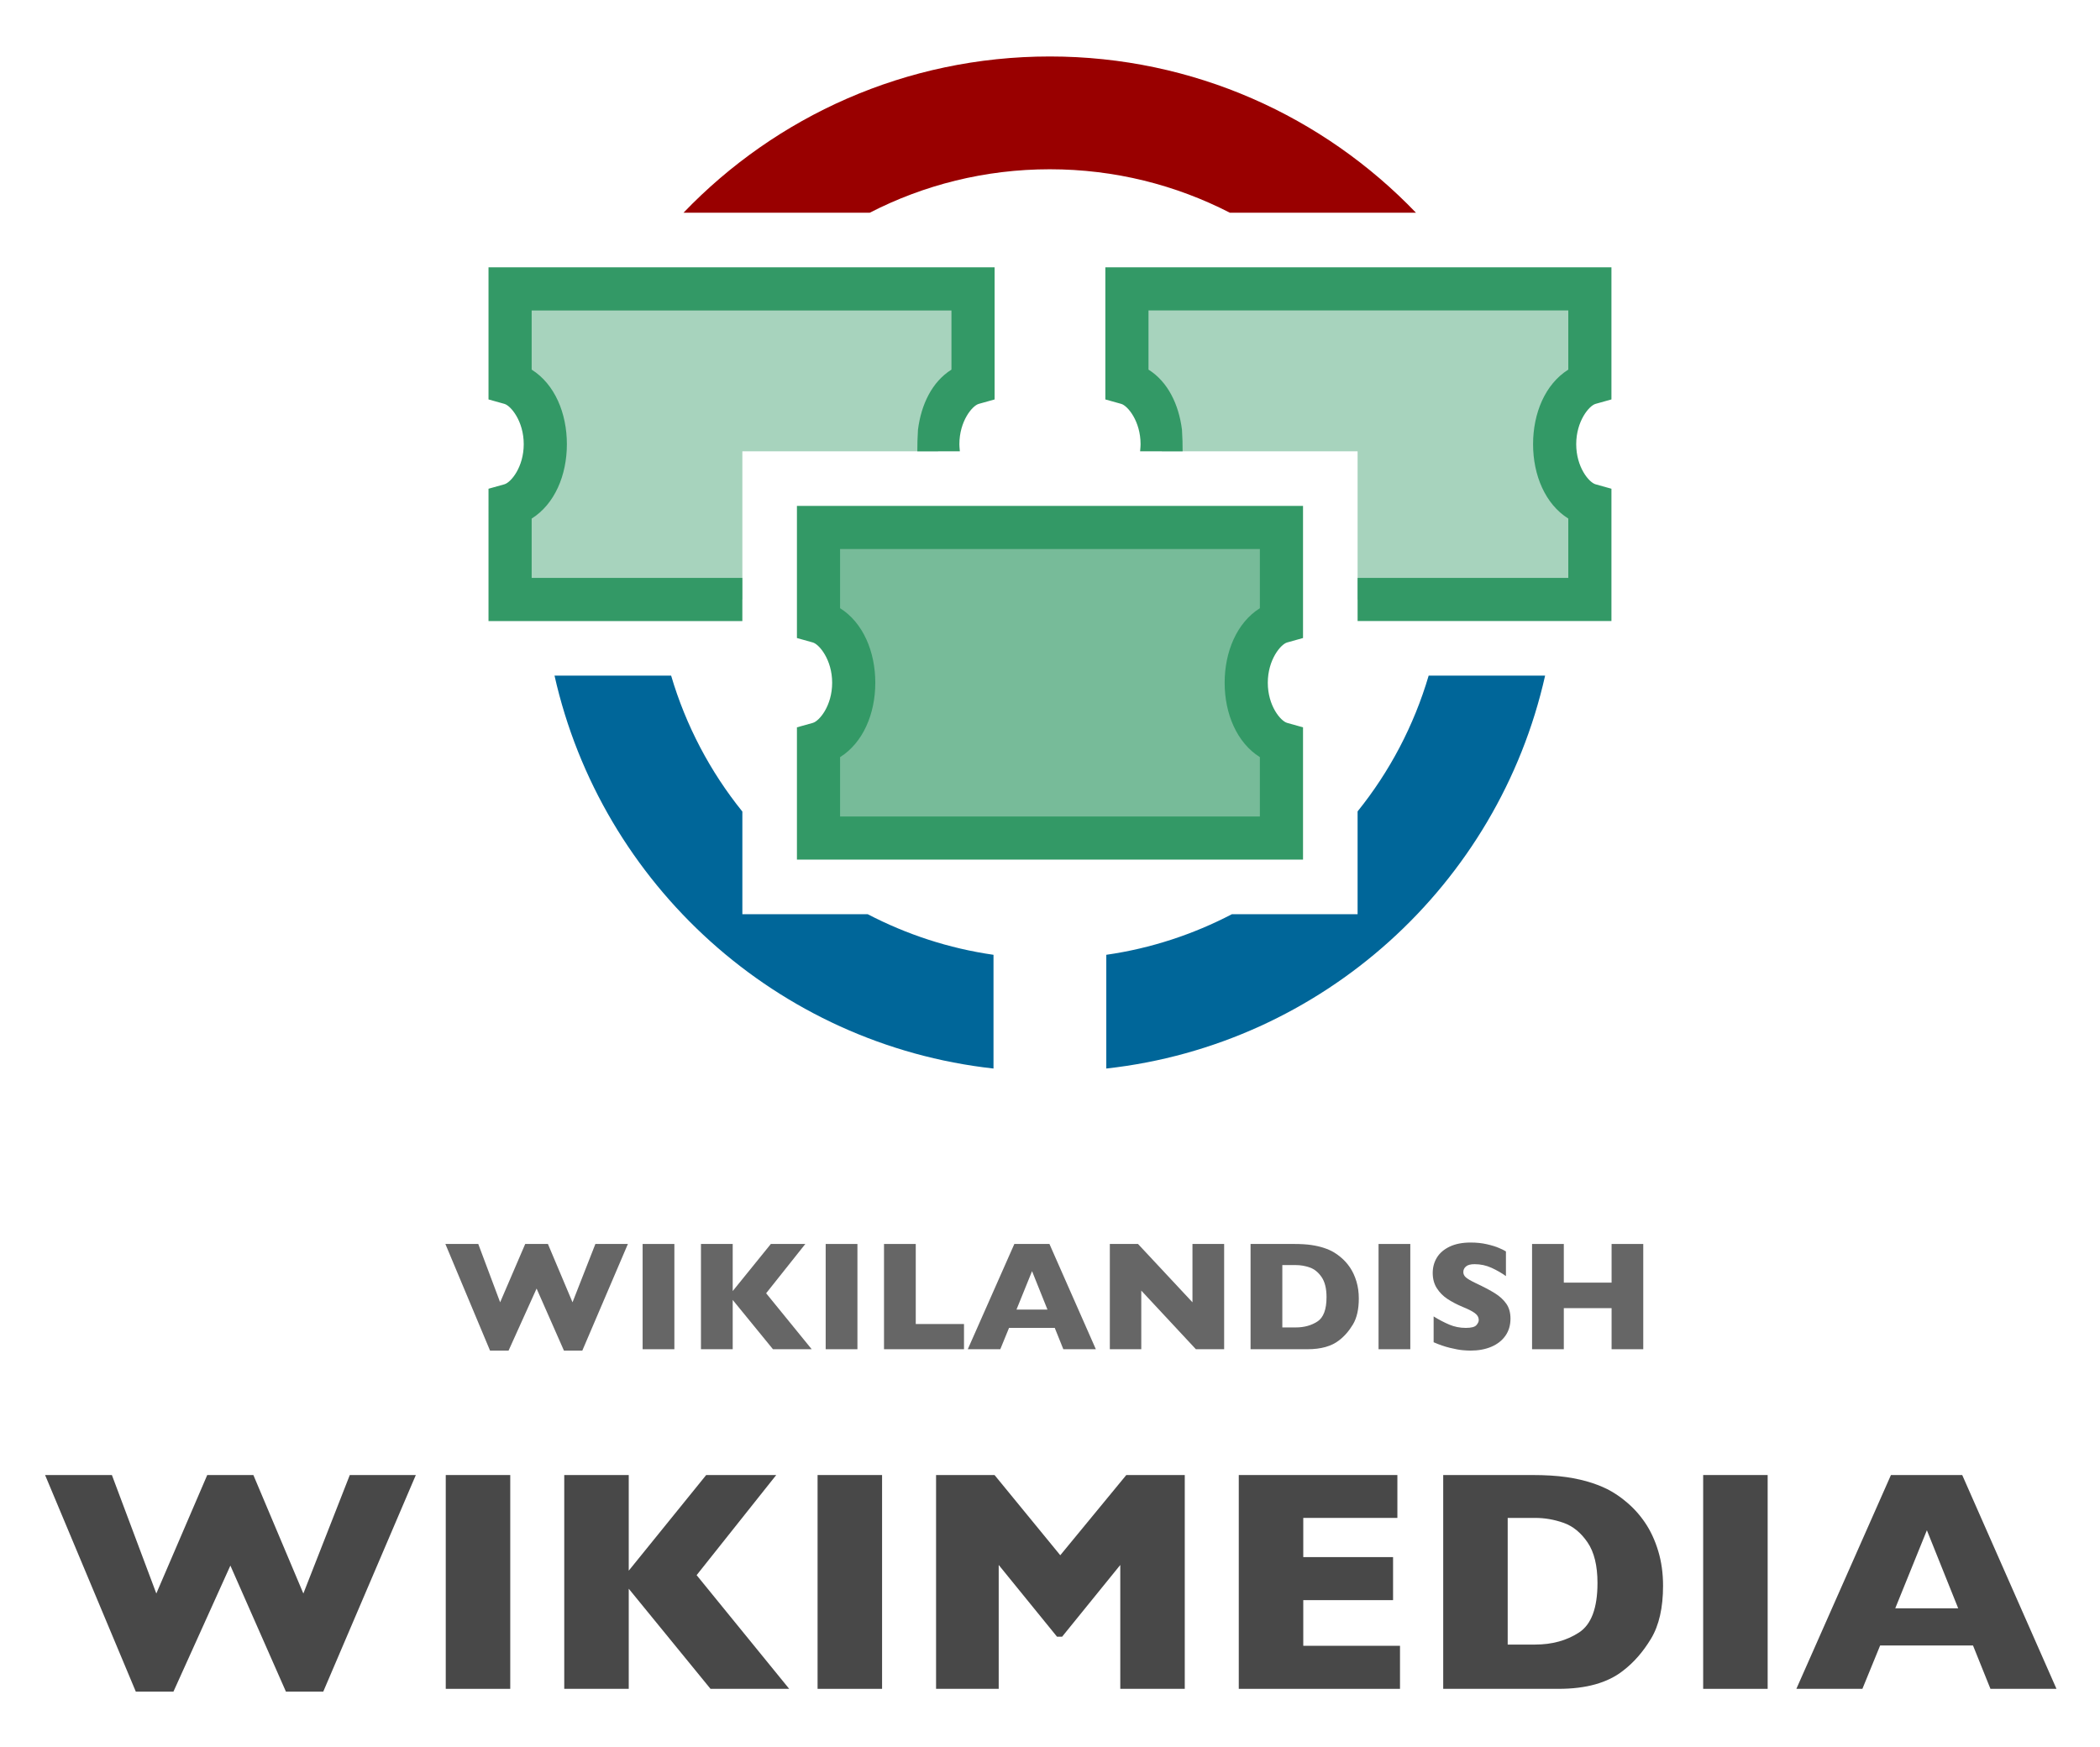 <?xml version="1.0" encoding="UTF-8"?> <svg xmlns:svg="http://www.w3.org/2000/svg" xmlns:dc="http://purl.org/dc/elements/1.1/" xmlns:rdf="http://www.w3.org/1999/02/22-rdf-syntax-ns#" xmlns:inkscape="http://www.inkscape.org/namespaces/inkscape" xmlns:cc="http://creativecommons.org/ns#" xmlns:sodipodi="http://sodipodi.sourceforge.net/DTD/sodipodi-0.dtd" xmlns="http://www.w3.org/2000/svg" xmlns:xlink="http://www.w3.org/1999/xlink" version="1.1" id="svg2" inkscape:version="0.48.2 r9819" sodipodi:docname="Wikimedia_Qu%C3%A9bec_logo.svg" x="0px" y="0px" width="432px" height="359.5px" viewBox="13.443 52.115 432 359.5" xml:space="preserve"> <g id="g3243"> </g> <g> <g> <path fill="#484848" d="M98.985,355.584l-19.043,44.561h-7.681l-11.426-25.931l-11.711,25.931H41.38l-18.662-44.561H36.46 l9.141,24.375l10.474-24.375h9.49l10.283,24.375l9.553-24.375H98.985z"></path> <path fill="#484848" d="M118.409,399.573h-13.267v-43.989h13.267V399.573z"></path> <path fill="#484848" d="M175.792,399.573h-16.187l-16.821-20.598v20.598h-13.267v-43.989h13.267v19.678l15.933-19.678h14.409 l-16.377,20.599L175.792,399.573z"></path> <path fill="#484848" d="M194.898,399.573h-13.267v-43.989h13.267V399.573z"></path> <path fill="#484848" d="M257.168,399.573h-13.267v-25.486l-11.965,14.759h-1.048l-11.997-14.759v25.486h-12.886v-43.989h12.029 l13.521,16.504l13.584-16.504h12.028V399.573z"></path> <path fill="#484848" d="M301.444,399.573h-33.167v-43.989h32.627v8.823h-19.36v8.062h18.472v8.854h-18.472v9.395h19.9V399.573z"></path> <path fill="#484848" d="M355.557,378.372c0,4.507-0.82,8.125-2.459,10.854c-1.641,2.729-3.571,4.94-5.793,6.634 c-3.152,2.475-7.564,3.713-13.234,3.713h-23.74v-43.989h18.281c2.75,0,5.104,0.143,7.062,0.429 c1.957,0.285,3.719,0.688,5.284,1.206s2.898,1.101,3.999,1.745c1.101,0.646,2.084,1.339,2.952,2.079 c1.502,1.228,2.819,2.677,3.951,4.349c1.132,1.671,2.031,3.607,2.698,5.808C355.224,373.4,355.557,375.791,355.557,378.372z M342.069,377.801c0-3.575-0.683-6.363-2.047-8.363c-1.365-1.999-3.005-3.337-4.92-4.015c-1.915-0.677-3.867-1.016-5.855-1.016 h-5.649v26.057h5.649c3.47,0,6.475-0.824,9.014-2.475S342.069,382.942,342.069,377.801z"></path> <path fill="#484848" d="M377.076,399.573h-13.267v-43.989h13.267V399.573z"></path> <path fill="#484848" d="M436.49,399.573h-13.584l-3.586-8.918h-19.106l-3.65,8.918h-13.584l19.456-43.989h14.663L436.49,399.573z M416.273,383.006l-6.443-16.06l-6.506,16.06H416.273z"></path> </g> </g> <g> <g> <path fill="#666666" d="M142.609,308.047l-9.375,21.938h-3.781l-5.625-12.766l-5.766,12.766h-3.812l-9.188-21.938h6.766l4.5,12 l5.156-12h4.672l5.062,12l4.703-12H142.609z"></path> <path fill="#666666" d="M152.172,329.703h-6.531v-21.656h6.531V329.703z"></path> <path fill="#666666" d="M180.422,329.703h-7.969l-8.281-10.141v10.141h-6.531v-21.656h6.531v9.688l7.844-9.688h7.094 l-8.062,10.141L180.422,329.703z"></path> <path fill="#666666" d="M189.828,329.703h-6.531v-21.656h6.531V329.703z"></path> <path fill="#666666" d="M211.75,329.703h-16.453v-21.656h6.531v16.469h9.922V329.703z"></path> <path fill="#666666" d="M238.875,329.703h-6.688l-1.766-4.391h-9.406l-1.797,4.391h-6.688l9.578-21.656h7.219L238.875,329.703z M228.922,321.547l-3.172-7.906l-3.203,7.906H228.922z"></path> <path fill="#666666" d="M265.266,329.703h-5.812l-11.234-12.062v12.062h-6.469v-21.656h5.797l11.203,12v-12h6.516V329.703z"></path> <path fill="#666666" d="M292.969,319.265c0,2.219-0.404,4-1.211,5.344c-0.808,1.344-1.758,2.432-2.852,3.266 c-1.553,1.219-3.725,1.828-6.516,1.828h-11.688v-21.656h9c1.354,0,2.513,0.07,3.477,0.211c0.963,0.141,1.83,0.338,2.602,0.594 c0.771,0.255,1.427,0.541,1.969,0.859c0.541,0.317,1.025,0.658,1.453,1.023c0.739,0.604,1.388,1.317,1.945,2.141 c0.557,0.822,1,1.775,1.328,2.859C292.805,316.817,292.969,317.994,292.969,319.265z M286.329,318.984 c0-1.761-0.336-3.133-1.008-4.117s-1.479-1.644-2.422-1.977c-0.943-0.334-1.904-0.5-2.883-0.5h-2.781v12.828h2.781 c1.708,0,3.188-0.406,4.438-1.219S286.329,321.515,286.329,318.984z"></path> <path fill="#666666" d="M303.563,329.703h-6.531v-21.656h6.531V329.703z"></path> <path fill="#666666" d="M324.172,323.406c0,1.354-0.347,2.525-1.039,3.516c-0.693,0.989-1.659,1.747-2.898,2.273 c-1.24,0.525-2.662,0.789-4.266,0.789c-0.448,0-0.998-0.029-1.648-0.086c-0.651-0.059-1.516-0.217-2.594-0.477 c-1.078-0.261-2.201-0.646-3.367-1.156v-5.312c1.094,0.677,2.169,1.239,3.227,1.688c1.057,0.447,2.189,0.672,3.398,0.672 c1.114,0,1.836-0.186,2.164-0.555c0.328-0.37,0.492-0.717,0.492-1.039c0-0.584-0.281-1.076-0.844-1.477 c-0.562-0.401-1.381-0.815-2.453-1.242c-1.188-0.5-2.229-1.045-3.125-1.633c-0.896-0.589-1.628-1.326-2.195-2.211 c-0.568-0.886-0.852-1.933-0.852-3.141c0-1.167,0.286-2.222,0.859-3.164c0.572-0.943,1.447-1.695,2.625-2.258 c1.177-0.562,2.614-0.844,4.312-0.844c1.208,0,2.325,0.117,3.352,0.352c1.025,0.234,1.872,0.497,2.539,0.789 c0.666,0.291,1.125,0.521,1.375,0.688v5.078c-0.886-0.636-1.873-1.203-2.961-1.703c-1.089-0.5-2.253-0.75-3.492-0.75 c-0.812,0-1.401,0.156-1.766,0.469c-0.365,0.312-0.547,0.697-0.547,1.156c0,0.427,0.182,0.797,0.547,1.109 c0.364,0.312,1.016,0.692,1.953,1.141c1.666,0.781,3,1.484,4,2.109s1.783,1.346,2.352,2.164 C323.888,321.169,324.172,322.187,324.172,323.406z"></path> <path fill="#666666" d="M351.485,329.703h-6.516v-8.453h-9.828v8.453h-6.531v-21.656h6.531V316h9.828v-7.953h6.516V329.703z"></path> </g> </g> <g id="g85326"> <path id="path4005-8-6" inkscape:connector-curvature="0" fill="#990000" d="M229.405,63.734c-29.612,0-56.348,12.33-75.357,32.147 h38.315c11.103-5.713,23.698-8.942,37.042-8.942c13.344,0,25.934,3.231,37.042,8.942h38.282 C285.721,76.075,259.005,63.734,229.405,63.734z"></path> <path id="path4003-3-6" sodipodi:nodetypes="cccccccccccccccccccc" inkscape:connector-curvature="0" fill="#006699" d=" M127.515,191.114c9.645,42.945,45.767,75.911,90.305,80.84v-23.4c-9.214-1.32-17.932-4.212-25.881-8.355h-10.117h-15.665v-15.665 v-5.45c-6.593-8.171-11.609-17.644-14.654-27.969H127.515z M307.341,191.114c-3.032,10.306-8.049,19.777-14.621,27.937v5.483 v15.665h-15.665h-10.183c-7.943,4.139-16.639,7.035-25.848,8.355v23.4c44.537-4.93,80.634-37.895,90.272-80.84H307.341z"></path> <path id="path50158" inkscape:connector-curvature="0" fill="#339966" fill-opacity="0.431" d="M118.377,111.547v19.386 c4.116,1.14,7.245,6.344,7.245,12.565c0,6.22-3.129,11.393-7.245,12.532v19.419h47.78v-14.817v-15.665h15.665h24.608 c-0.039-0.485-0.065-0.969-0.065-1.469c0-6.221,3.129-11.425,7.245-12.565v-19.386 C213.609,111.547,118.377,111.547,118.377,111.547z"></path> <path id="path50162" sodipodi:nodetypes="ccscccccccsccc" inkscape:connector-curvature="0" fill="#339966" fill-opacity="0.431" d=" M245.267,111.547v19.386c4.116,1.14,7.245,6.344,7.245,12.565c0,0.5-0.026,0.984-0.065,1.469l24.608,0h15.665v15.665l0,14.817 h47.779V156.03c-4.116-1.14-7.245-6.312-7.245-12.532c0-6.221,3.129-11.425,7.245-12.565v-19.386H245.267z"></path> <path id="path50166" sodipodi:nodetypes="ccsccccsccc" inkscape:connector-curvature="0" fill="#339966" fill-opacity="0.667" d=" M181.834,160.648v19.362c4.116,1.14,7.223,6.355,7.223,12.576c0,6.22-3.107,11.396-7.223,12.536v19.403h95.207v-19.403 c-4.116-1.139-7.223-6.315-7.223-12.536c0-6.221,3.107-11.436,7.223-12.576v-19.362H181.834z"></path> <path id="path50243" inkscape:connector-curvature="0" fill="#339966" d="M240.828,107.108v4.439v19.386v3.362l3.264,0.914 c1.324,0.367,3.982,3.558,3.982,8.29c0,0.344-0.032,0.702-0.065,1.11l-0.033,0.359h8.747c0.003-1.377-0.026-2.798-0.131-4.439 c-0.656-5.204-2.895-9.863-6.886-12.369v-12.173h86.356v12.173c-4.752,2.983-7.245,8.967-7.245,15.339s2.5,12.333,7.245,15.306 v12.206H292.72v8.877h47.78h4.439v-4.439V156.03v-3.362l-3.264-0.914c-1.345-0.373-3.982-3.525-3.982-8.257 c0-4.732,2.657-7.923,3.982-8.29l3.264-0.914v-3.362v-19.386v-4.439h-4.439h-95.233H240.828L240.828,107.108z"></path> <path id="path50245" inkscape:connector-curvature="0" fill="#339966" d="M177.383,156.193v4.439v19.386v3.362l3.264,0.914 c1.314,0.364,3.982,3.547,3.982,8.29c0,4.743-2.642,7.886-3.982,8.257l-3.264,0.914v3.362v19.419v4.439h4.439h95.233h4.439v-4.439 v-19.419v-3.362l-3.264-0.914c-1.339-0.371-3.982-3.514-3.982-8.257c0-4.743,2.668-7.926,3.982-8.29l3.264-0.914v-3.362v-19.386 v-4.439h-4.439h-95.233H177.383z M186.26,165.07h86.356v12.173c-4.75,2.989-7.245,8.976-7.245,15.339 c0,6.363,2.504,12.329,7.245,15.306v12.206H186.26v-12.206c4.742-2.977,7.245-8.944,7.245-15.306c0-6.363-2.495-12.35-7.245-15.339 V165.07z"></path> <path id="path50243-6" inkscape:connector-curvature="0" fill="#339966" d="M218.048,107.109v4.439v19.386v3.362l-3.264,0.914 c-1.324,0.367-3.982,3.558-3.982,8.29c0,0.344,0.032,0.702,0.065,1.11l0.033,0.359h-8.747c-0.003-1.377,0.026-2.798,0.131-4.439 c0.656-5.204,2.895-9.863,6.886-12.369v-12.173h-86.356v12.173c4.752,2.983,7.245,8.967,7.245,15.339s-2.5,12.333-7.245,15.306 v12.206h43.341v8.877h-47.78h-4.439v-4.439V156.03v-3.362l3.264-0.914c1.345-0.373,3.982-3.525,3.982-8.257 c0-4.732-2.657-7.923-3.982-8.29l-3.264-0.914v-3.362v-19.386v-4.439h4.439h95.233H218.048L218.048,107.109z"></path> </g> </svg> 